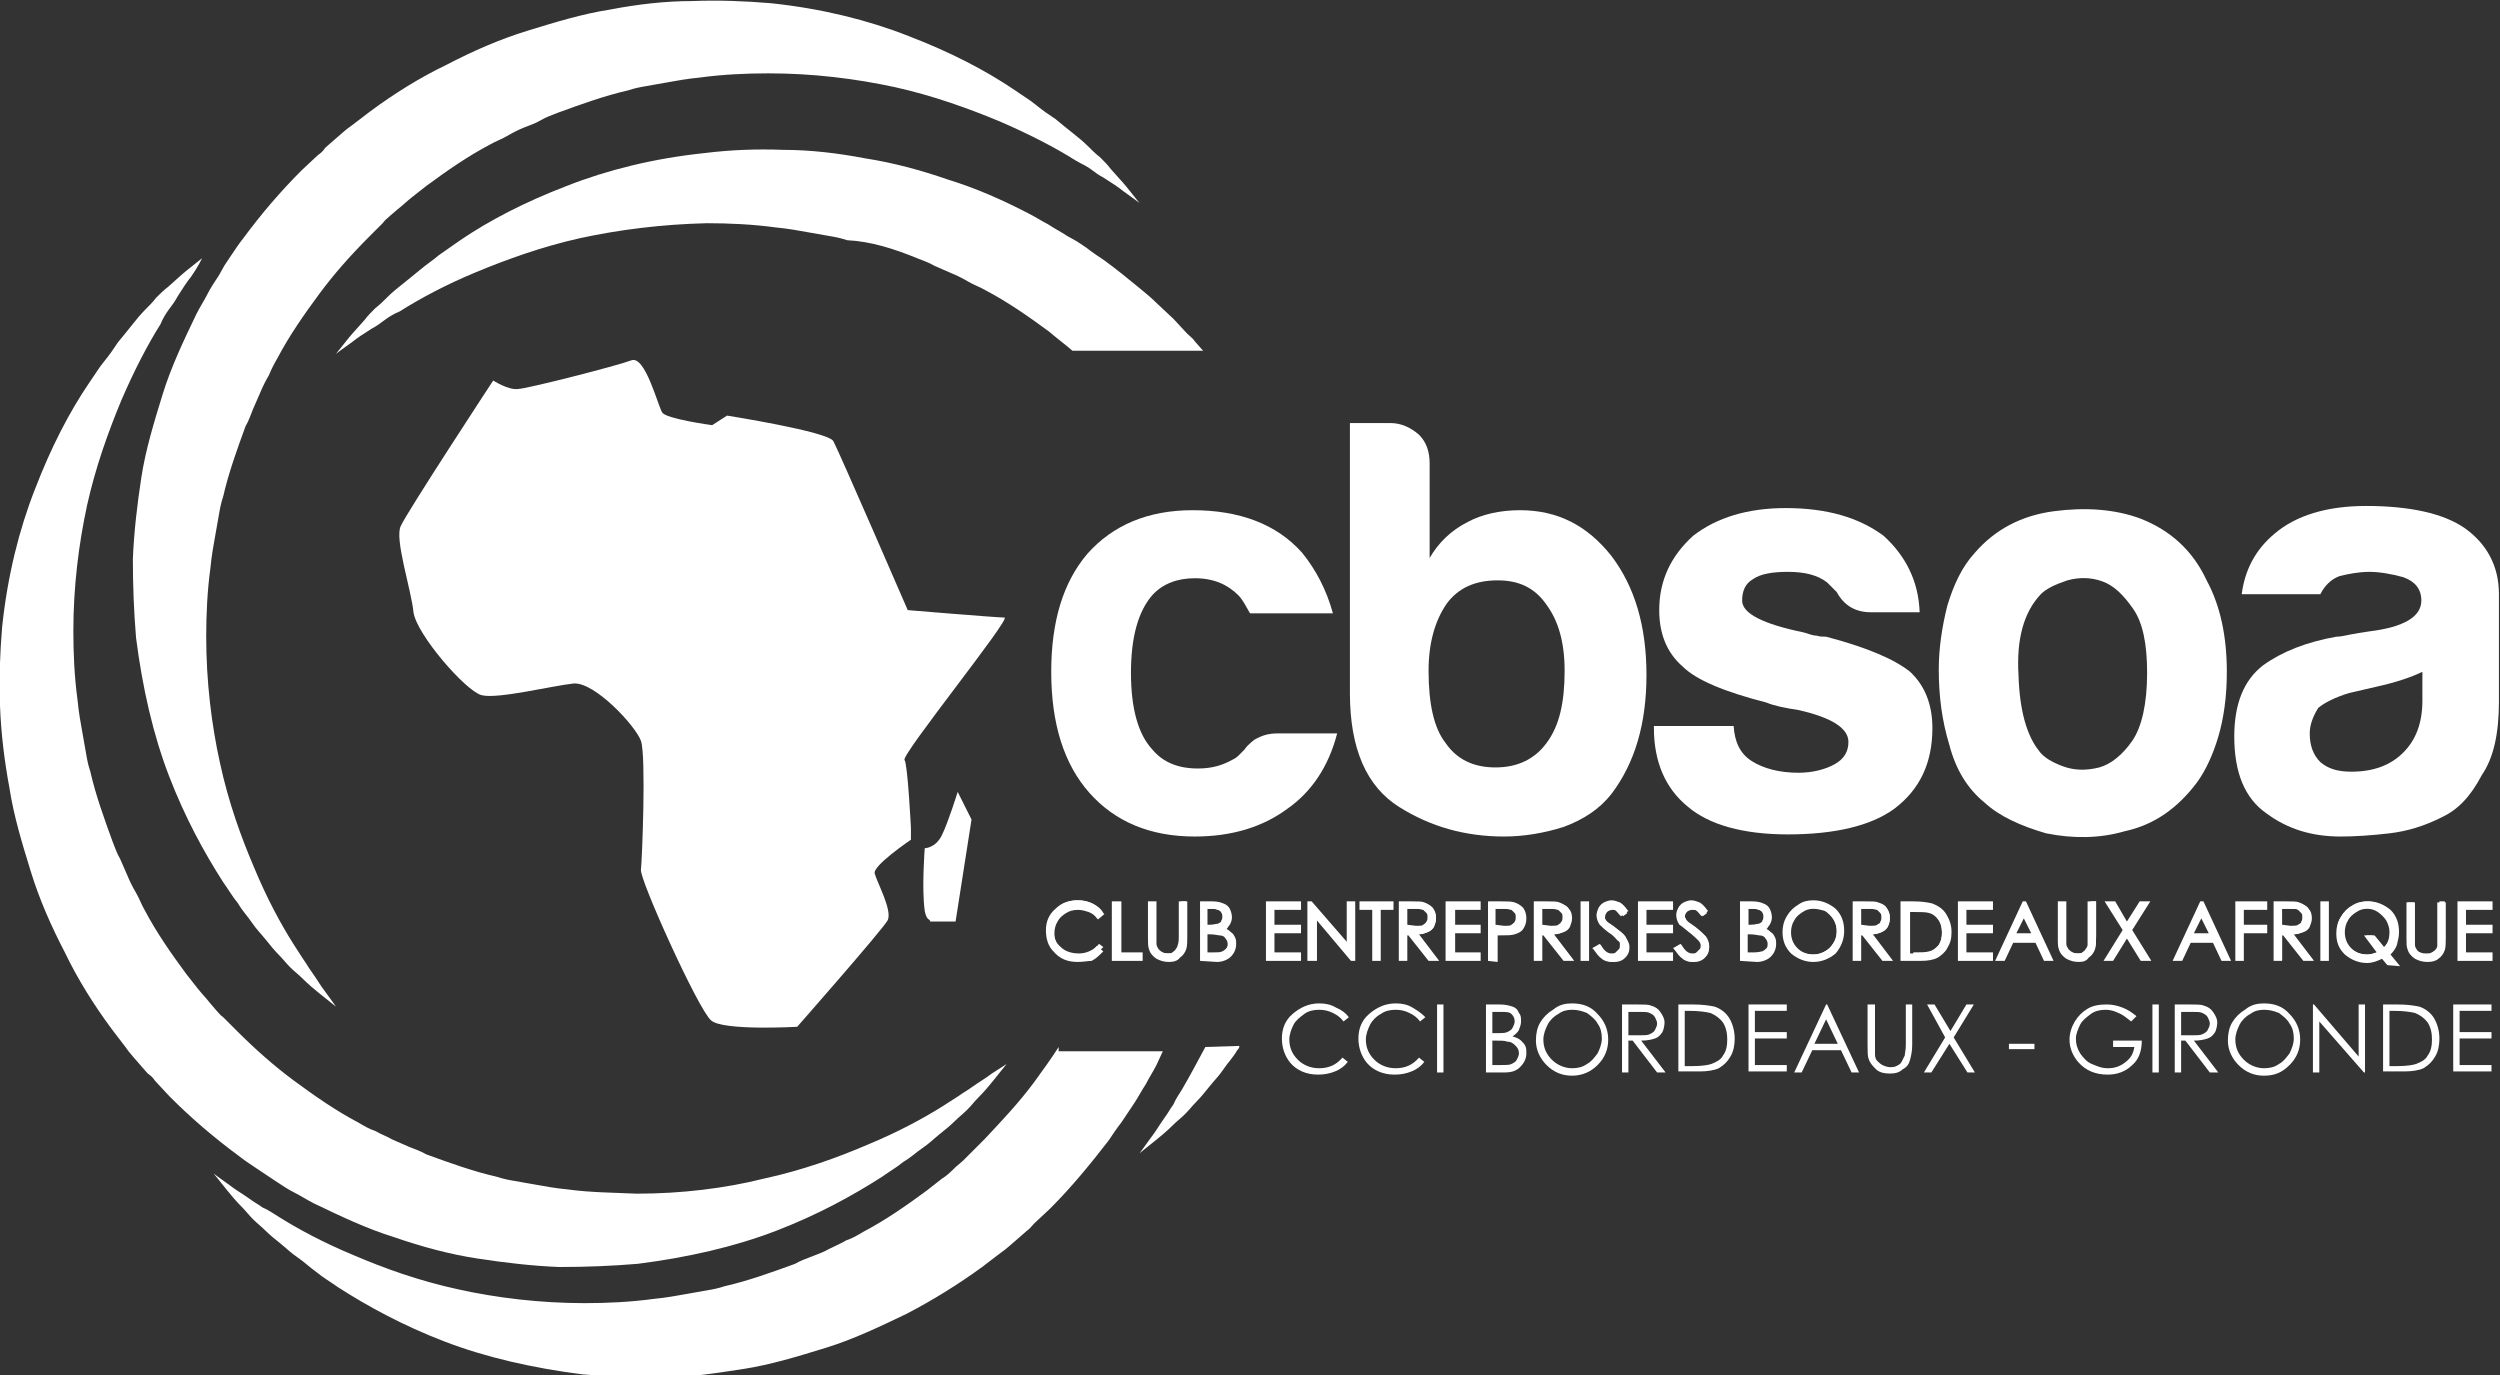 <?xml version="1.0" encoding="utf-8"?>
<!-- Generator: Adobe Illustrator 22.0.1, SVG Export Plug-In . SVG Version: 6.00 Build 0)  -->
<svg version="1.1" id="Calque_1" xmlns="http://www.w3.org/2000/svg" xmlns:xlink="http://www.w3.org/1999/xlink" x="0px" y="0px"
	 viewBox="0 0 235.2 129.4" style="enable-background:new 0 0 235.2 129.4;" xml:space="preserve">
<rect x="0" y="0" width="235.2" height="129.4" fill="#333333" stroke="none"/>
<style type="text/css">
	.st0{fill:#FFFFFF;}
</style>
<g>
	<g>
		<path class="st0" d="M101.4,90.5c-1,0-1.7-0.3-2.3-1c-0.5-0.5-0.7-1.2-0.7-2s0.3-1.5,0.9-2c0.6-0.6,1.3-0.8,2.1-0.8
			c0.5,0,1,0.1,1.4,0.3c0.4,0.2,0.8,0.5,1,0.9l0.1,0.1l-0.6,0.5l-0.1-0.1c-0.2-0.3-0.5-0.5-0.8-0.6s-0.6-0.2-1-0.2s-0.8,0.1-1.1,0.3
			c-0.3,0.2-0.6,0.4-0.8,0.8c-0.2,0.3-0.3,0.7-0.3,1.1c0,0.6,0.2,1.1,0.6,1.5s0.9,0.6,1.6,0.6s1.3-0.3,1.7-0.8l0.1-0.1l0.6,0.5
			l-0.1,0.1c-0.3,0.3-0.6,0.6-1,0.8C102.4,90.4,101.9,90.5,101.4,90.5z"/>
		<path class="st0" d="M103.7,85.9l-0.4,0.3c-0.2-0.3-0.5-0.5-0.8-0.7s-0.7-0.2-1.1-0.2s-0.8,0.1-1.2,0.3c-0.4,0.2-0.6,0.5-0.8,0.8
			c-0.2,0.3-0.3,0.7-0.3,1.1c0,0.6,0.2,1.2,0.7,1.6c0.4,0.4,1,0.6,1.7,0.6s1.4-0.3,1.9-0.9l0.4,0.3c-0.3,0.3-0.6,0.6-1,0.8
			c-0.4,0.2-0.8,0.3-1.3,0.3c-0.9,0-1.6-0.3-2.2-0.9c-0.5-0.5-0.7-1.1-0.7-1.9s0.3-1.4,0.8-1.9s1.2-0.8,2-0.8c0.5,0,0.9,0.1,1.3,0.3
			C103.2,85.3,103.5,85.6,103.7,85.9z"/>
		<polygon class="st0" points="104.6,90.4 104.6,84.8 105.5,84.8 105.5,89.6 107.5,89.6 107.5,90.4 		"/>
		<path class="st0" d="M104.8,84.9h0.5v4.8h2v0.5h-2.6L104.8,84.9L104.8,84.9z"/>
		<path class="st0" d="M110,90.5c-0.5,0-0.8-0.1-1.2-0.3c-0.3-0.2-0.6-0.5-0.7-0.9c-0.1-0.2-0.1-0.6-0.1-1.2v-3.3h0.8v3.3
			c0,0.4,0,0.6,0,0.7c0,0.2,0.1,0.3,0.2,0.5c0.1,0.1,0.2,0.2,0.4,0.3c0.2,0.1,0.4,0.1,0.5,0.1c0.2,0,0.3,0,0.4-0.1s0.3-0.2,0.3-0.3
			c0.1-0.1,0.2-0.3,0.2-0.4c0.1-0.2,0.1-0.6,0.1-0.8v-3.3h0.8v3.3c0,0.5,0,0.9-0.1,1.2c-0.1,0.3-0.3,0.6-0.6,0.8
			C110.8,90.4,110.4,90.5,110,90.5z"/>
		<path class="st0" d="M108.2,84.9h0.5v3.2c0,0.4,0,0.6,0,0.7c0,0.2,0.1,0.4,0.2,0.5s0.2,0.3,0.4,0.3c0.2,0.1,0.4,0.1,0.6,0.1
			s0.3,0,0.5-0.1s0.3-0.2,0.4-0.3c0.1-0.1,0.2-0.3,0.2-0.5c0-0.1,0.1-0.4,0.1-0.8v-3.2h0.5V88c0,0.5,0,0.8-0.1,1.1
			c-0.1,0.3-0.3,0.5-0.6,0.8c-0.3,0.2-0.6,0.3-1,0.3s-0.8-0.1-1.1-0.3c-0.3-0.2-0.5-0.5-0.6-0.8c-0.1-0.2-0.1-0.6-0.1-1.1
			L108.2,84.9L108.2,84.9z"/>
		<path class="st0" d="M112.9,90.4v-5.6h1.2c0.4,0,0.8,0.1,1,0.2c0.3,0.1,0.5,0.3,0.6,0.5s0.2,0.5,0.2,0.8s-0.1,0.5-0.2,0.7
			c-0.1,0.1-0.2,0.3-0.3,0.4c0.2,0.1,0.3,0.2,0.4,0.3c0.2,0.1,0.3,0.3,0.4,0.5s0.1,0.4,0.1,0.6c0,0.5-0.2,0.9-0.5,1.2
			c-0.3,0.3-0.8,0.5-1.3,0.5L112.9,90.4L112.9,90.4z M114.2,89.6c0.4,0,0.6,0,0.8-0.1c0.2-0.1,0.3-0.2,0.4-0.3
			c0.1-0.1,0.1-0.3,0.1-0.4c0-0.2-0.1-0.4-0.2-0.5c-0.1-0.2-0.3-0.3-0.6-0.3c-0.1,0-0.4-0.1-0.9-0.1h-0.2v1.7
			C113.6,89.6,114.2,89.6,114.2,89.6z M113.8,87c0.4,0,0.6-0.1,0.8-0.1c0.1-0.1,0.3-0.1,0.3-0.3c0.1-0.1,0.1-0.3,0.1-0.4
			c0-0.2-0.1-0.4-0.2-0.5s-0.4-0.2-0.7-0.2h-0.5V87H113.8z"/>
		<path class="st0" d="M113,84.9h1c0.4,0,0.7,0.1,1,0.2c0.2,0.1,0.4,0.3,0.5,0.5s0.2,0.4,0.2,0.7c0,0.2-0.1,0.4-0.2,0.6
			s-0.3,0.3-0.5,0.5c0.3,0.1,0.5,0.2,0.6,0.3c0.1,0.1,0.3,0.3,0.3,0.5c0.1,0.2,0.1,0.4,0.1,0.6c0,0.4-0.2,0.8-0.5,1.1
			c-0.3,0.3-0.7,0.4-1.2,0.4H113V84.9z M113.5,85.5v1.7h0.3c0.4,0,0.6,0,0.8-0.1c0.2-0.1,0.3-0.2,0.4-0.3c0.1-0.1,0.1-0.3,0.1-0.5
			s-0.1-0.4-0.3-0.6c-0.2-0.1-0.4-0.2-0.8-0.2H113.5z M113.5,87.7v2h0.7c0.4,0,0.7,0,0.8-0.1c0.2-0.1,0.3-0.2,0.4-0.4
			c0.1-0.2,0.2-0.3,0.2-0.5s-0.1-0.4-0.2-0.6c-0.2-0.2-0.4-0.3-0.6-0.4c-0.2,0-0.5-0.1-0.9-0.1L113.5,87.7L113.5,87.7z"/>
		<polygon class="st0" points="119.1,90.4 119.1,84.8 122.4,84.8 122.4,85.6 119.9,85.6 119.9,87 122.4,87 122.4,87.8 119.9,87.8 
			119.9,89.6 122.4,89.6 122.4,90.4 		"/>
		<path class="st0" d="M119.2,84.9h3v0.5h-2.5v1.7h2.5v0.5h-2.5v2.1h2.5v0.5h-3V84.9z"/>
		<polygon class="st0" points="127.1,90.4 123.9,86.6 123.9,90.4 123,90.4 123,84.8 123.4,84.8 126.7,88.6 126.7,84.8 127.5,84.8 
			127.5,90.4 		"/>
		<path class="st0" d="M123.2,90.2v-5.3h0.1l3.5,4v-4h0.5v5.3h-0.1l-3.5-4v4H123.2z"/>
		<polygon class="st0" points="129.1,90.4 129.1,85.6 127.9,85.6 127.9,84.8 131.1,84.8 131.1,85.6 129.9,85.6 129.9,90.4 		"/>
		<path class="st0" d="M128.1,85.5V85h2.9v0.5h-1.2v4.8h-0.5v-4.8H128.1z"/>
		<path class="st0" d="M134.4,90.4l-1.9-2.4h-0.1v2.4h-0.8v-5.6h1.2c0.6,0,1,0,1.2,0.1c0.3,0.1,0.6,0.3,0.8,0.5
			c0.2,0.3,0.3,0.6,0.3,1c0,0.3-0.1,0.6-0.2,0.8c-0.1,0.2-0.4,0.4-0.6,0.5c-0.2,0.1-0.5,0.2-0.8,0.2l1.9,2.5H134.4z M133.2,87.1
			c0.4,0,0.6,0,0.7-0.1c0.1-0.1,0.2-0.1,0.3-0.3c0.1-0.1,0.1-0.3,0.1-0.4c0-0.2,0-0.3-0.1-0.4s-0.2-0.2-0.3-0.3
			c-0.1,0-0.3-0.1-0.7-0.1h-0.8V87L133.2,87.1z"/>
		<path class="st0" d="M131.8,84.9h1c0.6,0,1,0,1.2,0.1c0.3,0.1,0.6,0.2,0.8,0.5c0.2,0.2,0.3,0.5,0.3,0.9c0,0.3-0.1,0.5-0.2,0.8
			c-0.1,0.2-0.3,0.4-0.6,0.5s-0.6,0.2-1,0.2l1.9,2.4h-0.7l-1.9-2.4h-0.3v2.4h-0.5V84.9z M132.3,85.5v1.8h0.9c0.3,0,0.6,0,0.8-0.1
			s0.3-0.2,0.4-0.3c0.1-0.1,0.1-0.3,0.1-0.5s0-0.3-0.1-0.5c-0.1-0.1-0.2-0.3-0.4-0.3c-0.1-0.1-0.4-0.1-0.8-0.1H132.3z"/>
		<polygon class="st0" points="136,90.4 136,84.8 139.3,84.8 139.3,85.6 136.9,85.6 136.9,87 139.3,87 139.3,87.8 136.9,87.8 
			136.9,89.6 139.3,89.6 139.3,90.4 		"/>
		<path class="st0" d="M136.2,84.9h3v0.5h-2.5v1.7h2.5v0.5h-2.5v2.1h2.5v0.5h-3V84.9z"/>
		<path class="st0" d="M140,90.4v-5.6h1.2c0.6,0,1,0,1.3,0.1s0.6,0.3,0.8,0.5c0.2,0.3,0.3,0.6,0.3,1s-0.1,0.7-0.3,1
			s-0.5,0.4-0.8,0.5s-0.7,0.1-1.4,0.1h-0.2v2.5L140,90.4L140,90.4z M141.5,87.1c0.4,0,0.6,0,0.7-0.1c0.1-0.1,0.3-0.2,0.3-0.3
			c0.1-0.1,0.1-0.3,0.1-0.4c0-0.2,0-0.3-0.1-0.4s-0.2-0.2-0.3-0.3c-0.1,0-0.3-0.1-0.7-0.1h-0.8V87L141.5,87.1z"/>
		<path class="st0" d="M140.1,84.9h1c0.6,0,1,0,1.2,0.1c0.3,0.1,0.5,0.2,0.7,0.5c0.2,0.2,0.3,0.5,0.3,0.9s-0.1,0.6-0.3,0.9
			c-0.2,0.2-0.4,0.4-0.8,0.5c-0.2,0.1-0.7,0.1-1.3,0.1h-0.4v2.5H140v-5.5H140.1z M140.6,85.5v1.8h0.9c0.4,0,0.6,0,0.8-0.1
			s0.3-0.2,0.4-0.3c0.1-0.1,0.1-0.3,0.1-0.5s0-0.3-0.1-0.5c-0.1-0.1-0.2-0.3-0.4-0.3c-0.2-0.1-0.4-0.1-0.8-0.1H140.6z"/>
		<path class="st0" d="M147.1,90.4l-1.9-2.4h-0.1v2.4h-0.8v-5.6h1.2c0.6,0,1,0,1.2,0.1c0.3,0.1,0.6,0.3,0.8,0.5
			c0.2,0.3,0.3,0.6,0.3,1c0,0.3-0.1,0.6-0.2,0.8c-0.1,0.2-0.4,0.4-0.6,0.5c-0.2,0.1-0.5,0.2-0.8,0.2l1.9,2.5H147.1z M145.9,87.1
			c0.3,0,0.6,0,0.7-0.1c0.1-0.1,0.2-0.1,0.3-0.3c0.1-0.1,0.1-0.3,0.1-0.4c0-0.2,0-0.3-0.1-0.4s-0.2-0.2-0.3-0.3
			c-0.1,0-0.3-0.1-0.7-0.1h-0.8V87L145.9,87.1z"/>
		<path class="st0" d="M144.5,84.9h1.1c0.6,0,1,0,1.2,0.1c0.3,0.1,0.6,0.2,0.8,0.5c0.2,0.2,0.3,0.5,0.3,0.9c0,0.3-0.1,0.5-0.2,0.8
			c-0.1,0.2-0.3,0.4-0.6,0.5s-0.6,0.2-1,0.2l1.9,2.4h-0.7l-1.9-2.4H145v2.4h-0.5V84.9z M145,85.5v1.8h0.9c0.4,0,0.6,0,0.8-0.1
			s0.3-0.2,0.4-0.3c0.1-0.1,0.1-0.3,0.1-0.5s0-0.3-0.1-0.5c-0.1-0.1-0.2-0.3-0.4-0.3c-0.2-0.1-0.4-0.1-0.8-0.1H145z"/>
		<rect x="148.7" y="84.8" class="st0" width="0.8" height="5.6"/>
		<path class="st0" d="M148.8,84.9h0.5v5.3h-0.5V84.9z"/>
		<path class="st0" d="M151.6,90.5c-0.3,0-0.7-0.1-0.9-0.3c-0.3-0.2-0.5-0.5-0.8-0.9l-0.1-0.1l0.7-0.4l0.1,0.1
			c0.3,0.5,0.6,0.8,1,0.8c0.2,0,0.3,0,0.4-0.1c0.1-0.1,0.2-0.2,0.3-0.3c0.1-0.1,0.1-0.2,0.1-0.4c0-0.2,0-0.3-0.2-0.4
			c-0.2-0.2-0.4-0.5-0.9-0.8c-0.4-0.3-0.7-0.6-0.8-0.7c-0.2-0.3-0.3-0.6-0.3-0.9c0-0.2,0.1-0.5,0.2-0.7c0.1-0.2,0.3-0.4,0.5-0.5
			s0.5-0.2,0.7-0.2c0.3,0,0.5,0.1,0.8,0.2c0.2,0.1,0.5,0.4,0.7,0.7l0.1,0.1l-0.7,0.5l-0.1-0.1c-0.2-0.2-0.3-0.4-0.5-0.5
			c-0.1-0.1-0.2-0.1-0.4-0.1s-0.3,0-0.4,0.2c-0.1,0.1-0.2,0.2-0.2,0.4c0,0.1,0,0.2,0.1,0.3c0,0.1,0.1,0.2,0.2,0.3
			c0.1,0.1,0.3,0.2,0.7,0.5c0.5,0.4,0.8,0.7,1,0.9c0.2,0.3,0.3,0.6,0.3,0.9c0,0.4-0.2,0.8-0.5,1.1C152.5,90.3,152.1,90.5,151.6,90.5
			z"/>
		<path class="st0" d="M150,89.2l0.5-0.3c0.3,0.6,0.7,0.9,1.1,0.9c0.2,0,0.3,0,0.5-0.1s0.3-0.2,0.4-0.3c0.1-0.1,0.1-0.3,0.1-0.4
			c0-0.2-0.1-0.3-0.2-0.5c-0.2-0.2-0.5-0.5-0.9-0.8s-0.7-0.6-0.8-0.7c-0.2-0.2-0.3-0.5-0.3-0.8c0-0.2,0.1-0.4,0.2-0.6
			c0.1-0.2,0.3-0.3,0.5-0.4s0.4-0.2,0.6-0.2c0.3,0,0.5,0.1,0.7,0.2s0.4,0.3,0.7,0.7l-0.4,0.3c-0.2-0.3-0.4-0.4-0.5-0.5
			s-0.3-0.1-0.5-0.1s-0.4,0.1-0.5,0.2s-0.2,0.3-0.2,0.5c0,0.1,0,0.2,0.1,0.3c0,0.1,0.1,0.2,0.3,0.3c0.1,0.1,0.3,0.2,0.7,0.5
			c0.5,0.3,0.8,0.6,0.9,0.9c0.2,0.3,0.3,0.5,0.3,0.8c0,0.4-0.1,0.7-0.4,1c-0.3,0.3-0.6,0.4-1.1,0.4c-0.3,0-0.6-0.1-0.9-0.3
			C150.5,89.9,150.2,89.6,150,89.2z"/>
		<polygon class="st0" points="154.1,90.4 154.1,84.8 157.4,84.8 157.4,85.6 154.9,85.6 154.9,87 157.4,87 157.4,87.8 154.9,87.8 
			154.9,89.6 157.4,89.6 157.4,90.4 		"/>
		<path class="st0" d="M154.2,84.9h3v0.5h-2.5v1.7h2.5v0.5h-2.5v2.1h2.5v0.5h-3V84.9z"/>
		<path class="st0" d="M159.2,90.5c-0.3,0-0.7-0.1-0.9-0.3c-0.3-0.2-0.5-0.5-0.8-0.9l-0.1-0.1l0.7-0.4l0.1,0.1
			c0.3,0.5,0.6,0.8,1,0.8c0.2,0,0.3,0,0.4-0.1c0.1-0.1,0.2-0.2,0.3-0.3c0.1-0.1,0.1-0.2,0.1-0.4c0-0.1-0.1-0.3-0.2-0.4
			c-0.2-0.2-0.5-0.5-0.9-0.8s-0.7-0.6-0.9-0.7c-0.2-0.3-0.3-0.6-0.3-0.9s0.1-0.5,0.2-0.7c0.1-0.2,0.3-0.4,0.5-0.5s0.5-0.2,0.7-0.2
			c0.3,0,0.5,0.1,0.8,0.2c0.2,0.1,0.5,0.4,0.7,0.7l0.1,0.1l-0.6,0.5l-0.1-0.1c-0.2-0.2-0.3-0.4-0.5-0.5c-0.1-0.1-0.2-0.1-0.4-0.1
			s-0.3,0-0.4,0.2c-0.1,0.1-0.2,0.2-0.2,0.4c0,0.1,0,0.2,0.1,0.3c0,0.1,0.1,0.2,0.2,0.3c0.1,0.1,0.3,0.2,0.7,0.5
			c0.5,0.4,0.8,0.7,1,0.9c0.2,0.3,0.3,0.6,0.3,0.9c0,0.4-0.2,0.8-0.5,1.1C160.1,90.3,159.7,90.5,159.2,90.5z"/>
		<path class="st0" d="M157.6,89.2l0.4-0.3c0.3,0.6,0.7,0.9,1.1,0.9c0.2,0,0.3,0,0.5-0.1s0.3-0.2,0.4-0.3c0.1-0.1,0.1-0.3,0.1-0.4
			c0-0.2-0.1-0.3-0.2-0.5c-0.2-0.2-0.5-0.5-0.9-0.8s-0.7-0.6-0.8-0.7c-0.2-0.2-0.3-0.5-0.3-0.8c0-0.2,0.1-0.4,0.2-0.6
			c0.1-0.2,0.3-0.3,0.5-0.4s0.4-0.2,0.6-0.2c0.2,0,0.5,0.1,0.7,0.2s0.4,0.3,0.7,0.7l-0.4,0.3c-0.2-0.3-0.4-0.4-0.5-0.5
			s-0.3-0.1-0.5-0.1s-0.4,0.1-0.5,0.2s-0.2,0.3-0.2,0.5c0,0.1,0,0.2,0.1,0.3c0,0.1,0.1,0.2,0.3,0.3c0.1,0.1,0.3,0.2,0.7,0.5
			c0.5,0.3,0.8,0.6,0.9,0.9c0.2,0.3,0.3,0.5,0.3,0.8c0,0.4-0.1,0.7-0.4,1c-0.3,0.3-0.6,0.4-1.1,0.4c-0.3,0-0.6-0.1-0.9-0.3
			C158.1,89.9,157.8,89.6,157.6,89.2z"/>
		<path class="st0" d="M163.7,90.4v-5.6h1.2c0.4,0,0.8,0.1,1,0.2c0.3,0.1,0.5,0.3,0.6,0.5s0.2,0.5,0.2,0.8s-0.1,0.5-0.2,0.7
			c-0.1,0.1-0.2,0.3-0.3,0.4c0.2,0.1,0.3,0.2,0.4,0.3c0.2,0.1,0.3,0.3,0.4,0.5c0.1,0.2,0.1,0.4,0.1,0.6c0,0.5-0.2,0.9-0.5,1.2
			c-0.3,0.3-0.8,0.5-1.3,0.5L163.7,90.4L163.7,90.4z M165,89.6c0.5,0,0.7-0.1,0.8-0.1c0.2-0.1,0.3-0.2,0.4-0.3
			c0.1-0.1,0.1-0.3,0.1-0.4c0-0.2-0.1-0.4-0.2-0.5c-0.1-0.2-0.3-0.3-0.6-0.3c-0.1,0-0.4-0.1-0.9-0.1h-0.2v1.7
			C164.4,89.6,165,89.6,165,89.6z M164.7,87c0.4,0,0.6-0.1,0.8-0.1c0.1-0.1,0.3-0.1,0.3-0.3c0.1-0.1,0.1-0.3,0.1-0.4
			c0-0.2-0.1-0.4-0.2-0.5c-0.1-0.1-0.4-0.2-0.7-0.2h-0.5V87H164.7z"/>
		<path class="st0" d="M163.9,84.9h1c0.4,0,0.7,0.1,1,0.2c0.2,0.1,0.4,0.3,0.5,0.5s0.2,0.4,0.2,0.7c0,0.2-0.1,0.4-0.2,0.6
			c-0.1,0.2-0.3,0.3-0.5,0.5c0.3,0.1,0.5,0.2,0.6,0.3c0.1,0.1,0.3,0.3,0.3,0.5c0.1,0.2,0.1,0.4,0.1,0.6c0,0.4-0.2,0.8-0.5,1.1
			c-0.3,0.3-0.7,0.4-1.2,0.4h-1.4L163.9,84.9L163.9,84.9z M164.4,85.5v1.7h0.3c0.4,0,0.6,0,0.8-0.1s0.3-0.2,0.4-0.3
			c0.1-0.1,0.1-0.3,0.1-0.5s-0.1-0.4-0.3-0.6c-0.2-0.1-0.4-0.2-0.8-0.2H164.4z M164.4,87.7v2h0.7c0.4,0,0.7,0,0.8-0.1
			c0.2-0.1,0.3-0.2,0.4-0.4c0.1-0.2,0.2-0.3,0.2-0.5s-0.1-0.4-0.2-0.6c-0.2-0.2-0.4-0.3-0.6-0.4c-0.2,0-0.5-0.1-0.9-0.1L164.4,87.7
			L164.4,87.7z"/>
		<path class="st0" d="M170.6,90.5c-0.8,0-1.5-0.3-2.1-0.8c-0.6-0.6-0.8-1.3-0.8-2c0-0.5,0.1-1,0.4-1.5c0.3-0.5,0.6-0.8,1.1-1.1
			c0.4-0.3,0.9-0.4,1.4-0.4c0.8,0,1.5,0.3,2.1,0.8c0.6,0.6,0.8,1.3,0.8,2.1c0,0.8-0.3,1.5-0.8,2.1C172.1,90.2,171.4,90.5,170.6,90.5
			z M170.6,85.5c-0.4,0-0.7,0.1-1,0.3c-0.3,0.2-0.6,0.4-0.8,0.8c-0.2,0.3-0.3,0.7-0.3,1.1c0,0.6,0.2,1.1,0.6,1.5
			c0.4,0.4,0.9,0.6,1.5,0.6c0.4,0,0.7-0.1,1.1-0.3c0.3-0.2,0.6-0.4,0.8-0.8c0.2-0.3,0.3-0.7,0.3-1.1s-0.1-0.7-0.3-1.1
			c-0.2-0.3-0.4-0.6-0.8-0.8C171.3,85.6,171,85.5,170.6,85.5z"/>
		<path class="st0" d="M170.6,84.8c0.8,0,1.5,0.3,2,0.8s0.8,1.2,0.8,2s-0.3,1.4-0.8,2c-0.5,0.5-1.2,0.8-2,0.8s-1.4-0.3-2-0.8
			c-0.5-0.5-0.8-1.2-0.8-1.9c0-0.5,0.1-1,0.4-1.4c0.2-0.4,0.6-0.8,1-1C169.6,84.9,170.1,84.8,170.6,84.8z M170.6,85.3
			c-0.4,0-0.8,0.1-1.1,0.3c-0.3,0.2-0.6,0.5-0.8,0.8s-0.3,0.7-0.3,1.2c0,0.6,0.2,1.2,0.6,1.6c0.4,0.4,1,0.6,1.6,0.6
			c0.4,0,0.8-0.1,1.1-0.3c0.4-0.2,0.6-0.5,0.8-0.8s0.3-0.7,0.3-1.1s-0.1-0.8-0.3-1.1c-0.2-0.3-0.5-0.6-0.8-0.8
			C171.4,85.4,171,85.3,170.6,85.3z"/>
		<path class="st0" d="M177.1,90.4l-1.9-2.4h-0.1v2.4h-0.8v-5.6h1.2c0.6,0,1,0,1.2,0.1c0.3,0.1,0.6,0.2,0.8,0.5s0.3,0.6,0.3,1
			c0,0.3-0.1,0.6-0.2,0.8c-0.2,0.2-0.4,0.4-0.6,0.5c-0.2,0.1-0.5,0.2-0.8,0.2l1.9,2.5H177.1z M175.9,87.1c0.3,0,0.6,0,0.7-0.1
			c0.1-0.1,0.3-0.1,0.3-0.3c0.1-0.1,0.1-0.3,0.1-0.4s0-0.3-0.1-0.4s-0.2-0.2-0.3-0.3c-0.1,0-0.3-0.1-0.7-0.1h-0.8V87L175.9,87.1z"/>
		<path class="st0" d="M174.5,84.9h1c0.6,0,1,0,1.2,0.1c0.3,0.1,0.6,0.2,0.8,0.5c0.2,0.2,0.3,0.5,0.3,0.9c0,0.3-0.1,0.5-0.2,0.8
			c-0.1,0.2-0.3,0.4-0.6,0.5s-0.6,0.2-1,0.2l1.9,2.4h-0.7l-1.9-2.4H175v2.4h-0.5V84.9z M175,85.5v1.8h0.9c0.4,0,0.6,0,0.8-0.1
			s0.3-0.2,0.4-0.3c0.1-0.1,0.1-0.3,0.1-0.5s0-0.3-0.1-0.5c-0.1-0.1-0.2-0.3-0.4-0.3c-0.2-0.1-0.4-0.1-0.8-0.1H175z"/>
		<path class="st0" d="M178.8,90.4v-5.6h1.2c0.8,0,1.4,0.1,1.8,0.2c0.5,0.2,1,0.5,1.3,1s0.5,1,0.5,1.7c0,0.6-0.1,1-0.4,1.5
			c-0.2,0.4-0.6,0.7-0.9,0.9c-0.4,0.2-0.9,0.3-1.6,0.3H178.8z M180,89.6c0.7,0,1.2,0,1.5-0.1c0.4-0.1,0.6-0.3,0.9-0.6
			c0.2-0.3,0.3-0.7,0.3-1.1c0-0.5-0.1-0.9-0.3-1.2c-0.2-0.3-0.5-0.6-0.9-0.7c-0.3-0.1-0.8-0.1-1.6-0.1h-0.2v4h0.3V89.6z"/>
		<path class="st0" d="M178.9,90.2v-5.3h1.1c0.8,0,1.4,0.1,1.7,0.2c0.5,0.2,0.9,0.5,1.2,0.9s0.4,1,0.4,1.6c0,0.5-0.1,1-0.3,1.4
			s-0.5,0.7-0.9,0.9c-0.4,0.2-0.9,0.3-1.5,0.3H178.9z M179.4,89.7h0.6c0.7,0,1.2,0,1.5-0.1c0.4-0.1,0.7-0.4,0.9-0.7
			c0.2-0.3,0.3-0.7,0.3-1.2s-0.1-0.9-0.4-1.3c-0.2-0.4-0.6-0.6-1-0.7c-0.3-0.1-0.9-0.2-1.6-0.2h-0.4L179.4,89.7L179.4,89.7z"/>
		<polygon class="st0" points="184.2,90.4 184.2,84.8 187.5,84.8 187.5,85.6 185,85.6 185,87 187.5,87 187.5,87.8 185,87.8 
			185,89.6 187.5,89.6 187.5,90.4 		"/>
		<path class="st0" d="M184.4,84.9h3v0.5h-2.5v1.7h2.5v0.5h-2.5v2.1h2.5v0.5h-3V84.9z"/>
		<path class="st0" d="M192.3,90.4l-0.8-1.7h-2.1l-0.8,1.7h-0.9l2.6-5.6h0.3l2.6,5.6H192.3z M191.1,87.8l-0.7-1.4l-0.7,1.4H191.1z"
			/>
		<path class="st0" d="M190.5,84.9l2.5,5.3h-0.6l-0.8-1.7h-2.3l-0.8,1.7h-0.6l2.5-5.3H190.5z M190.4,86.1l-0.9,1.9h1.8L190.4,86.1z"
			/>
		<path class="st0" d="M195.6,90.5c-0.5,0-0.8-0.1-1.2-0.3c-0.3-0.2-0.6-0.5-0.7-0.9c-0.1-0.2-0.1-0.5-0.1-1.2v-3.3h0.8v3.3
			c0,0.4,0,0.6,0,0.7c0,0.2,0.1,0.3,0.2,0.5c0.1,0.1,0.2,0.2,0.4,0.3c0.2,0.1,0.4,0.1,0.5,0.1c0.2,0,0.3,0,0.4-0.1
			c0.1-0.1,0.3-0.2,0.3-0.3c0.1-0.1,0.2-0.3,0.2-0.4s0-0.3,0-0.8v-3.3h0.8v3.3c0,0.5,0,0.9-0.1,1.2c-0.1,0.3-0.3,0.6-0.6,0.8
			C196.3,90.4,196,90.5,195.6,90.5z"/>
		<path class="st0" d="M193.8,84.9h0.5v3.2c0,0.4,0,0.6,0,0.7c0,0.2,0.1,0.4,0.2,0.5c0.1,0.1,0.2,0.3,0.4,0.3
			c0.2,0.1,0.4,0.1,0.6,0.1c0.2,0,0.3,0,0.5-0.1s0.3-0.2,0.4-0.3c0.1-0.1,0.2-0.3,0.2-0.5c0-0.1,0.1-0.4,0.1-0.8v-3.2h0.5V88
			c0,0.5,0,0.8-0.1,1.1c-0.1,0.3-0.3,0.5-0.6,0.8c-0.3,0.2-0.6,0.3-1,0.3s-0.8-0.1-1.1-0.3c-0.3-0.2-0.5-0.5-0.6-0.8
			c-0.1-0.2-0.1-0.6-0.1-1.1v-3.1H193.8z"/>
		<polygon class="st0" points="201.4,90.4 200.1,88.3 198.8,90.4 197.9,90.4 199.7,87.5 198,84.8 199,84.8 200.1,86.7 201.3,84.8 
			202.3,84.8 200.6,87.5 202.4,90.4 		"/>
		<path class="st0" d="M198.3,84.9h0.6l1.3,2.1l1.3-2.1h0.6l-1.6,2.6l1.7,2.7h-0.6l-1.4-2.2l-1.4,2.2h-0.6l1.7-2.7L198.3,84.9z"/>
		<path class="st0" d="M209,90.4l-0.8-1.7h-2.1l-0.8,1.7h-0.9l2.6-5.6h0.3l2.6,5.6H209z M207.8,87.8l-0.7-1.4l-0.7,1.4H207.8z"/>
		<path class="st0" d="M207.2,84.9l2.5,5.3h-0.6l-0.8-1.7H206l-0.8,1.7h-0.6l2.5-5.3H207.2z M207.1,86.1l-0.9,1.9h1.8L207.1,86.1z"
			/>
		<polygon class="st0" points="210.3,90.4 210.3,84.8 213.3,84.8 213.3,85.6 211.1,85.6 211.1,87 213.3,87 213.3,87.8 211.1,87.8 
			211.1,90.4 		"/>
		<path class="st0" d="M210.5,84.9h2.6v0.5H211v1.7h2.1v0.5H211v2.6h-0.5V84.9z"/>
		<path class="st0" d="M216.7,90.4l-1.9-2.4h-0.1v2.4h-0.8v-5.6h1.2c0.6,0,1,0,1.2,0.1c0.3,0.1,0.6,0.3,0.8,0.5
			c0.2,0.3,0.3,0.6,0.3,1c0,0.3-0.1,0.6-0.2,0.8c-0.1,0.2-0.4,0.4-0.6,0.5c-0.2,0.1-0.5,0.2-0.8,0.2l1.9,2.5H216.7z M215.5,87.1
			c0.3,0,0.6,0,0.7-0.1c0.1-0.1,0.3-0.1,0.3-0.3c0.1-0.1,0.1-0.3,0.1-0.4c0-0.2,0-0.3-0.1-0.4s-0.2-0.2-0.3-0.3
			c-0.1-0.1-0.4-0.1-0.7-0.1h-0.8V87L215.5,87.1z"/>
		<path class="st0" d="M214.1,84.9h1.1c0.6,0,1,0,1.2,0.1c0.3,0.1,0.6,0.2,0.8,0.5c0.2,0.2,0.3,0.5,0.3,0.9c0,0.3-0.1,0.5-0.2,0.8
			c-0.1,0.2-0.3,0.4-0.6,0.5s-0.6,0.2-1,0.2l1.9,2.4h-0.7l-1.9-2.4h-0.3v2.4h-0.5v-5.4H214.1z M214.6,85.5v1.8h0.9
			c0.3,0,0.6,0,0.8-0.1s0.3-0.2,0.4-0.3c0.1-0.1,0.1-0.3,0.1-0.5s0-0.3-0.1-0.5c-0.1-0.1-0.2-0.3-0.4-0.3c-0.2-0.1-0.4-0.1-0.8-0.1
			H214.6z"/>
		<rect x="218.3" y="84.8" class="st0" width="0.8" height="5.6"/>
		<path class="st0" d="M218.4,84.9h0.5v5.3h-0.5V84.9z"/>
		<path class="st0" d="M224.6,90.8l-0.5-0.6c-0.4,0.2-0.9,0.4-1.4,0.4c-0.8,0-1.5-0.3-2.1-0.8c-0.6-0.6-0.8-1.2-0.8-2
			c0-0.5,0.1-1,0.4-1.5c0.3-0.5,0.6-0.8,1.1-1.1c0.4-0.3,0.9-0.4,1.5-0.4c0.8,0,1.5,0.3,2.1,0.8c0.6,0.6,0.8,1.3,0.8,2.1
			c0,0.4-0.1,0.8-0.2,1.2c-0.1,0.3-0.3,0.6-0.6,0.9l0.9,1.1L224.6,90.8L224.6,90.8z M222.7,85.5c-0.4,0-0.7,0.1-1,0.3
			c-0.3,0.2-0.6,0.4-0.8,0.8c-0.2,0.3-0.3,0.7-0.3,1.1c0,0.6,0.2,1.1,0.6,1.5c0.4,0.4,0.9,0.6,1.5,0.6c0.3,0,0.6-0.1,0.9-0.2
			l-1.2-1.6h1l0.9,1.1c0.4-0.4,0.5-0.9,0.5-1.4c0-0.4-0.1-0.7-0.3-1.1c-0.2-0.3-0.5-0.6-0.8-0.8C223.4,85.6,223.1,85.5,222.7,85.5z"
			/>
		<path class="st0" d="M224.6,89.6l0.8,1h-0.7l-0.5-0.7c-0.4,0.3-0.9,0.4-1.5,0.4c-0.8,0-1.4-0.3-2-0.8c-0.5-0.5-0.8-1.2-0.8-1.9
			c0-0.5,0.1-1,0.4-1.4c0.2-0.4,0.6-0.8,1-1s0.9-0.4,1.4-0.4c0.8,0,1.4,0.3,2,0.8c0.5,0.5,0.8,1.2,0.8,2c0,0.4-0.1,0.8-0.2,1.1
			C225.1,89,224.9,89.3,224.6,89.6z M224.2,89.2c0.5-0.4,0.7-1,0.7-1.7c0-0.4-0.1-0.8-0.3-1.1c-0.2-0.3-0.5-0.6-0.8-0.8
			c-0.4-0.2-0.7-0.3-1.1-0.3c-0.4,0-0.8,0.1-1.1,0.3c-0.4,0.2-0.6,0.5-0.8,0.8s-0.3,0.7-0.3,1.2c0,0.6,0.2,1.2,0.6,1.6
			c0.4,0.4,1,0.6,1.6,0.6c0.4,0,0.8-0.1,1.1-0.3l-1.2-1.5h0.6L224.2,89.2z"/>
		<path class="st0" d="M228.4,90.5c-0.5,0-0.8-0.1-1.2-0.3c-0.3-0.2-0.6-0.5-0.7-0.9c-0.1-0.2-0.1-0.6-0.1-1.1v-3.3h0.8v3.3
			c0,0.4,0,0.6,0,0.7c0,0.2,0.1,0.3,0.2,0.5c0.1,0.1,0.2,0.2,0.4,0.3c0.2,0.1,0.4,0.1,0.5,0.1c0.2,0,0.3,0,0.4-0.1
			c0.1-0.1,0.3-0.2,0.4-0.3c0.1-0.1,0.2-0.3,0.2-0.4s0-0.5,0-0.8v-3.3h0.8v3.3c0,0.5,0,0.9-0.1,1.2c-0.1,0.3-0.3,0.6-0.6,0.8
			C229.2,90.4,228.8,90.5,228.4,90.5z"/>
		<path class="st0" d="M226.6,84.9h0.5v3.2c0,0.4,0,0.6,0,0.7c0,0.2,0.1,0.4,0.2,0.5c0.1,0.1,0.2,0.3,0.4,0.3
			c0.2,0.1,0.4,0.1,0.6,0.1c0.2,0,0.3,0,0.5-0.1s0.3-0.2,0.4-0.3c0.1-0.1,0.2-0.3,0.2-0.5c0-0.1,0.1-0.4,0.1-0.8v-3.2h0.5V88
			c0,0.5,0,0.8-0.1,1.1c-0.1,0.3-0.3,0.5-0.6,0.8c-0.3,0.2-0.6,0.3-1,0.3s-0.8-0.1-1.1-0.3c-0.3-0.2-0.5-0.5-0.6-0.8
			c-0.1-0.2-0.1-0.6-0.1-1.1v-3.1H226.6z"/>
		<polygon class="st0" points="231.2,90.4 231.2,84.8 234.5,84.8 234.5,85.6 232,85.6 232,87 234.5,87 234.5,87.8 232,87.8 
			232,89.6 234.5,89.6 234.5,90.4 		"/>
		<path class="st0" d="M231.4,84.9h3v0.5h-2.5v1.7h2.5v0.5h-2.5v2.1h2.5v0.5h-3V84.9z"/>
	</g>
	<g>
		<path class="st0" d="M120.2,69h5.6c-0.8,3.1-2.4,5.5-4.7,7.1c-2.3,1.7-5.2,2.6-8.7,2.6c-4.2,0-7.5-1.4-9.9-4.1s-3.6-6.5-3.6-11.4
			c0-4.7,1.1-8.4,3.4-11.1c2.4-2.7,5.7-4.1,9.9-4.1c4.4,0,7.9,1.3,10.3,4c1.3,1.6,2.3,3.5,2.9,5.7h-7.8c-0.4-0.7-0.7-1.3-1.1-1.7
			c-1-1-2.3-1.6-4.1-1.6c-1.6,0-3,0.5-4,1.6c-1.3,1.5-2,3.9-2,7.3s0.7,5.8,2,7.2c1,1.2,2.4,1.8,4.3,1.8c1.3,0,2.3-0.3,3.2-0.8
			c0.2-0.1,0.4-0.2,0.6-0.4c0.2-0.2,0.4-0.4,0.6-0.6c0.1-0.2,0.4-0.5,0.9-0.9C118.7,69.2,119.3,69,120.2,69z"/>
		<path class="st0" d="M134.5,43.6v8.9c0.8-1.4,2-2.6,3.6-3.4c1.3-0.7,3-1.1,4.9-1.1c3.5,0,6.3,1.4,8.6,4.3
			c2.2,2.9,3.3,6.6,3.3,11.2s-1.1,8.3-3.3,11.2c-1.1,1.4-2.6,2.4-4.5,3.1c-1.9,0.6-3.8,0.9-5.6,0.9c-3.6,0-6.9-0.9-9.9-2.8
			s-4.6-5.4-4.6-10.7V39.8h3.8c1,0,1.9,0.4,2.7,1.1C134.2,41.6,134.5,42.5,134.5,43.6z M147.2,63.1c0-2.7-0.6-4.7-1.7-6.2
			c-1.1-1.6-2.6-2.3-4.6-2.3c-2.1,0-3.7,0.7-4.8,2.2c-1.1,1.6-1.7,3.7-1.7,6.3c0,3.1,0.5,5.4,1.6,6.8c1.1,1.6,2.7,2.3,4.7,2.3
			c2.1,0,3.7-0.8,4.8-2.3C146.7,68.3,147.2,66.1,147.2,63.1z"/>
		<path class="st0" d="M155.5,68.3h7.6c0.1,1.5,0.6,2.6,1.7,3.3c1.1,0.7,2.6,1.1,4.4,1.1c1.3,0,2.5-0.3,3.4-0.8s1.3-1.2,1.3-2.1
			c0-1.3-1.6-2.3-4.7-3c-1.3-0.2-2.3-0.4-3-0.7c-3.9-1-6.6-2.1-7.9-3.4c-1.5-1.3-2.2-3.1-2.2-5.3c0-2.8,1.1-5.1,3.2-7
			c2.2-1.7,5.1-2.6,8.7-2.6c3.9,0,6.9,0.9,9.2,2.6c2.1,1.9,3.3,4.3,3.4,7.2H176c-1.4,0-2.5-0.6-3.2-1.9c-0.3-0.3-0.6-0.6-0.9-0.9
			c-0.9-0.7-2.1-1-3.7-1c-1.5,0-2.6,0.2-3.3,0.7c-0.7,0.4-1,1.1-1,2c0,1.2,1.9,2.2,5.8,3c0.4,0.1,0.8,0.3,1.2,0.3
			c0.3,0.1,0.6,0.1,0.9,0.1c3.8,1,6.4,2.1,7.9,3.3c1.4,1.3,2.1,3.1,2.1,5.3c0,3.3-1.2,5.8-3.6,7.6c-2.2,1.6-5.6,2.4-10,2.4
			c-4.2,0-7.4-0.9-9.4-2.6c-2.1-1.7-3.2-4.2-3.2-7.4v-0.2H155.5z"/>
		<path class="st0" d="M186.7,75.5c-1.6-1.3-2.7-3.1-3.3-5.4c-0.7-2.3-1-4.6-1-7.1c0-2,0.3-4,0.8-6c0.6-2,1.4-3.7,2.6-5
			c1.9-2.2,4.4-3.5,7.4-3.9s5.8-0.2,8.2,0.7c2.8,1.1,4.9,3,6.2,5.8c1.3,2.4,1.9,5.3,1.9,8.6c0,2.4-0.3,4.4-0.8,6.1s-1.2,3.2-2,4.3
			c-1.8,2.4-4,4-6.8,4.6c-2.4,0.7-4.9,0.7-7.4,0.2C190.1,77.7,188.1,76.8,186.7,75.5z M192,55.9c-1.6,1.7-2.3,4.2-2.1,7.6
			c0.1,3.4,0.8,5.7,1.9,7.1c0.4,0.6,1.2,1.1,2.3,1.5s2.2,0.4,3.4,0.1c1.1-0.3,2.2-1.2,3.1-2.5c0.9-1.3,1.4-3.5,1.4-6.4
			c0-2.7-0.4-4.7-1.3-6c-0.9-1.3-1.8-2.2-2.9-2.6c-1.1-0.4-2.2-0.4-3.3-0.1C193.3,55,192.5,55.4,192,55.9z"/>
		<path class="st0" d="M229.7,76.9c-1.6,0.8-3.2,1.3-4.9,1.5s-3.3,0.3-4.6,0.3c-2.7,0-5-0.7-7-2.2c-2-1.4-3-3.8-3-7.2
			c0-3.1,0.9-5.3,2.7-6.7c1.8-1.3,4.1-2.2,6.9-2.7c0.4,0,0.8-0.1,1.3-0.2c0.5-0.1,1.1-0.2,1.8-0.3c3.3-0.4,4.9-1.4,4.9-2.9
			c0-1.1-0.6-1.8-1.7-2.2c-1.1-0.3-2.2-0.5-3.2-0.5s-2,0.2-2.8,0.4c-0.8,0.3-1.4,0.9-1.8,1.7h-7.4c0.3-2.3,1.3-4.2,3.1-5.7
			c2-1.7,4.9-2.6,8.6-2.6c4.1,0,7.3,0.7,9.3,2.1c2.1,1.5,3.2,3.6,3.2,6.2V66c0,3-0.5,5.3-1.6,6.9C232.4,75,231.2,76.2,229.7,76.9z
			 M227.9,63.2c-1,0.5-2.5,1-4.3,1.4l-2.6,0.6c-1.3,0.4-2.3,0.9-2.9,1.4c-0.5,0.8-0.8,1.6-0.8,2.4c0,1.1,0.3,2,1,2.7
			c0.7,0.6,1.6,0.9,2.9,0.9c2.1,0,3.7-0.6,4.9-1.8c1.2-1.2,1.8-2.8,1.8-4.9L227.9,63.2L227.9,63.2z"/>
	</g>
	<path class="st0" d="M46.4,35.8c0,0-8.2,12.5-8.7,13.7c-0.6,1.2,1,6,1.2,8.1c0.3,2.1,4.9,7.4,6.4,7.8s6.7-0.9,8.7-1.1
		c2-0.1,5.8,4,6.3,5.4s0.1,11.4,0,12.1C60.1,82.6,65.7,95,66.9,96c1.1,1,8.1,0.6,8.1,0.6s8-9.1,8.5-10s-1-3.6-1.2-4.4
		C82,81.5,85.7,79,85.7,79v-1.1c0,0-0.3-6-0.6-6.4c-0.4-0.4,10.1-13.4,9.4-13.4s-9.1-0.7-9.1-0.7s-6.5-15-7-15.9
		c-0.5-0.9-10-2.4-10-2.4L67,40c0,0-4.4-0.6-4.7-1.2c-0.4-0.6-1.6-5.4-2.9-4.9c-1.3,0.5-9.9,2.7-10.7,2.7
		C47.8,36.7,46.4,35.8,46.4,35.8z"/>
	<g>
		<path class="st0" d="M94.7,100.1c0,0-0.4,0.5-1.2,1.5c-0.4,0.5-0.9,1.1-1.5,1.7c-0.3,0.3-0.6,0.7-1,1.1s-0.8,0.7-1.2,1.1
			c-0.4,0.4-0.9,0.8-1.4,1.2c-0.5,0.4-1,0.9-1.6,1.3s-1.1,0.9-1.8,1.3c-0.6,0.5-1.3,0.9-2,1.4c-2.8,1.8-6.1,3.6-10,5.1
			s-8.3,2.5-13,3.1c-2.4,0.2-4.8,0.3-7.4,0.3c-2.5-0.1-5.1-0.4-7.7-0.8c-2.6-0.4-5.2-1.1-7.8-2c-2.6-0.8-5.1-2-7.6-3.2
			c-0.6-0.3-1.2-0.7-1.8-1c-0.6-0.3-1.2-0.7-1.8-1.1l-0.9-0.6l-0.9-0.6c-0.6-0.4-1.2-0.8-1.7-1.2c-2.3-1.7-4.4-3.5-6.4-5.5l-1.4-1.5
			c-0.2-0.3-0.4-0.5-0.7-0.7l-0.7-0.8c-0.5-0.6-1-1.1-1.4-1.7l-1.3-1.7c-1.7-2.3-3.2-4.7-4.4-7.2c-1.3-2.5-2.4-5-3.2-7.6
			s-1.6-5.2-2-7.8C0.4,71.5,0.1,69,0,66.4c-0.1-2.5,0-5,0.2-7.4c0.5-4.8,1.6-9.2,3.1-13c1.5-3.9,3.2-7.2,5.1-10
			c0.5-0.7,0.9-1.4,1.4-2s0.9-1.2,1.3-1.8c0.5-0.6,0.9-1.1,1.3-1.6c0.4-0.5,0.8-1,1.2-1.4s0.8-0.8,1.1-1.2c0.4-0.4,0.7-0.7,1.1-1
			c0.7-0.6,1.2-1.1,1.7-1.5c1-0.8,1.5-1.2,1.5-1.2S18.7,25,18,26c-0.4,0.5-0.8,1.1-1.3,1.9c-0.2,0.4-0.5,0.8-0.8,1.2
			c-0.3,0.4-0.6,0.9-0.8,1.4c-1.2,1.9-2.5,4.4-3.7,7.2c-1.2,2.9-2.4,6.2-3.2,9.8c-0.8,3.7-1.3,7.7-1.3,11.9c0,2.1,0.1,4.3,0.4,6.5
			c0.1,1.1,0.3,2.2,0.5,3.3c0.1,0.6,0.2,1.1,0.3,1.7c0.1,0.6,0.2,1.1,0.4,1.7c0.5,2.2,1.3,4.4,2.1,6.6c0.2,0.5,0.4,1.1,0.7,1.6
			c0.2,0.5,0.5,1.1,0.7,1.6s0.5,1.1,0.8,1.6s0.5,1.1,0.8,1.6c1.1,2.1,2.5,4.1,3.9,6l1.1,1.4c0.4,0.5,0.8,0.9,1.1,1.3l0.6,0.7
			c0.2,0.2,0.4,0.5,0.7,0.7l1.3,1.3c1.7,1.7,3.5,3.3,5.4,4.7c1.9,1.4,3.9,2.8,6,3.9c0.5,0.3,1,0.6,1.6,0.8c0.5,0.3,1.1,0.5,1.6,0.8
			c0.5,0.2,1.1,0.5,1.6,0.7s1.1,0.4,1.6,0.7c2.2,0.8,4.4,1.6,6.6,2.1c0.6,0.2,1.1,0.3,1.7,0.4c0.6,0.1,1.1,0.2,1.7,0.3
			c1.1,0.2,2.2,0.4,3.3,0.5c2.2,0.3,4.4,0.3,6.5,0.4c4.2,0,8.3-0.5,11.9-1.4c3.7-0.8,7-2,9.8-3.2c2.9-1.2,5.3-2.5,7.2-3.7
			c0.5-0.3,0.9-0.6,1.4-0.9c0.4-0.3,0.8-0.5,1.2-0.8c0.7-0.5,1.4-0.9,1.9-1.3C94.1,100.5,94.7,100.1,94.7,100.1z"/>
		<path class="st0" d="M31.6,94.7c0,0-0.5-0.4-1.5-1.2c-0.5-0.4-1.1-0.9-1.7-1.5c-0.3-0.3-0.7-0.6-1.1-1s-0.7-0.8-1.1-1.2
			c-0.4-0.4-0.8-0.9-1.2-1.4c-0.4-0.5-0.9-1-1.3-1.6s-0.9-1.1-1.3-1.8c-0.5-0.6-0.9-1.3-1.4-2c-1.8-2.8-3.6-6.1-5.1-10
			s-2.5-8.3-3.1-13c-0.2-2.4-0.3-4.8-0.3-7.4c0.1-2.5,0.4-5.1,0.8-7.7c0.4-2.6,1.2-5.2,2-7.8c0.8-2.6,2-5.1,3.2-7.6
			c0.3-0.6,0.7-1.2,1-1.8c0.3-0.6,0.7-1.2,1.1-1.8l0.5-0.9l0.6-0.9c0.4-0.6,0.8-1.2,1.2-1.7c1.7-2.3,3.5-4.4,5.5-6.4l1.5-1.4
			c0.3-0.2,0.5-0.4,0.7-0.7l0.8-0.7c0.6-0.5,1.1-1,1.7-1.4l1.7-1.3c2.3-1.7,4.7-3.2,7.2-4.4c2.5-1.3,5-2.4,7.6-3.2s5.2-1.6,7.8-2
			c2.6-0.5,5.2-0.8,7.7-0.8c2.5-0.1,5,0,7.4,0.2c4.8,0.5,9.2,1.6,13,3.1c3.9,1.5,7.2,3.2,10,5.1c0.7,0.5,1.4,0.9,2,1.4
			s1.2,0.9,1.8,1.3c0.6,0.5,1.1,0.9,1.6,1.3c0.5,0.4,1,0.8,1.4,1.2s0.8,0.8,1.2,1.1c0.4,0.4,0.7,0.7,1,1.1c0.6,0.7,1.1,1.2,1.5,1.7
			c0.8,1,1.2,1.5,1.2,1.5s-0.5-0.4-1.5-1.1c-0.5-0.4-1.1-0.8-1.9-1.3c-0.4-0.2-0.8-0.5-1.2-0.8c-0.4-0.3-0.9-0.5-1.4-0.8
			c-1.9-1.2-4.4-2.5-7.2-3.7c-2.9-1.2-6.2-2.4-9.8-3.2c-3.7-0.8-7.7-1.3-11.9-1.3c-2.1,0-4.3,0.1-6.5,0.4c-1.1,0.1-2.2,0.3-3.3,0.5
			c-0.6,0.1-1.1,0.2-1.7,0.3c-0.6,0.1-1.1,0.2-1.7,0.4c-2.2,0.5-4.4,1.3-6.6,2.1c-0.5,0.2-1.1,0.4-1.6,0.7s-1.1,0.5-1.6,0.7
			s-1.1,0.5-1.6,0.8s-1.1,0.5-1.6,0.8c-2.1,1.1-4.1,2.5-6,3.9l-1.4,1.1c-0.5,0.4-0.9,0.8-1.3,1.1l-0.7,0.6c-0.2,0.2-0.5,0.4-0.7,0.7
			l-1.3,1.3C33,24,31.4,25.8,30,27.7c-1.4,1.9-2.8,3.9-3.9,6c-0.3,0.5-0.6,1.1-0.8,1.6c-0.3,0.5-0.6,1.1-0.8,1.6
			c-0.2,0.5-0.5,1.1-0.7,1.6s-0.4,1.1-0.7,1.6c-0.8,2.2-1.6,4.4-2.1,6.6c-0.2,0.6-0.3,1.1-0.4,1.7c-0.1,0.6-0.2,1.1-0.3,1.7
			c-0.2,1.1-0.4,2.2-0.5,3.3c-0.3,2.2-0.4,4.4-0.4,6.5c0,4.2,0.5,8.3,1.3,11.9c0.8,3.7,2,7,3.2,9.8c1.2,2.9,2.5,5.3,3.7,7.2
			c0.3,0.5,0.6,0.9,0.9,1.4c0.3,0.4,0.5,0.8,0.8,1.2c0.5,0.7,0.9,1.4,1.3,1.9C31.2,94.1,31.6,94.7,31.6,94.7z"/>
		<path class="st0" d="M86.3,24.3c0.5,0.2,1.1,0.4,1.6,0.7c0.5,0.2,1.1,0.5,1.6,0.7s1.1,0.5,1.6,0.8s1.1,0.5,1.6,0.8
			c2.1,1.1,4.1,2.5,6,3.9c0.7,0.6,1.5,1.2,2.2,1.8h12.3l-0.1-0.1l-0.7-0.8c-0.2-0.3-0.5-0.5-0.7-0.7l-1.3-1.4l-1.6-1.5
			c-0.5-0.5-1-0.9-1.6-1.4c-1.1-0.9-2.2-1.8-3.3-2.6c-0.6-0.4-1.2-0.8-1.7-1.2l-0.9-0.6l-0.9-0.5c-0.6-0.4-1.2-0.7-1.8-1.1
			c-0.6-0.3-1.2-0.7-1.8-1c-2.5-1.3-5-2.4-7.6-3.2c-2.6-0.9-5.2-1.6-7.8-2c-2.6-0.5-5.2-0.8-7.7-0.8c-2.5-0.1-5,0-7.4,0.3
			c-4.8,0.5-9.2,1.6-13,3.1c-3.9,1.5-7.2,3.2-10,5.1c-0.7,0.5-1.3,0.9-2,1.4c-0.6,0.5-1.2,0.9-1.8,1.4s-1.1,0.9-1.6,1.3
			s-1,0.8-1.4,1.2c-0.4,0.4-0.8,0.8-1.2,1.1c-0.4,0.4-0.7,0.7-1,1.1c-0.6,0.7-1.1,1.2-1.5,1.7c-0.8,1-1.2,1.5-1.2,1.5
			s0.5-0.4,1.5-1.1c0.5-0.4,1.1-0.8,1.9-1.3c0.4-0.2,0.8-0.5,1.2-0.8s0.9-0.6,1.4-0.8c1.9-1.2,4.3-2.5,7.2-3.7s6.2-2.4,9.8-3.2
			c3.7-0.8,7.7-1.3,11.9-1.4c2.1,0,4.3,0.1,6.5,0.4c1.1,0.1,2.2,0.3,3.3,0.5c0.6,0.1,1.1,0.2,1.7,0.3c0.6,0.1,1.1,0.2,1.7,0.4
			C81.9,22.7,84.1,23.4,86.3,24.3z"/>
		<path class="st0" d="M113.4,98.5c-0.8,1.5-1.5,2.8-2.2,4c-0.3,0.5-0.6,0.9-0.8,1.4c-0.3,0.4-0.5,0.8-0.8,1.2
			c-0.5,0.7-0.9,1.4-1.3,1.9c-0.7,1-1.1,1.5-1.1,1.5s0.5-0.4,1.5-1.2c0.5-0.4,1.1-0.9,1.7-1.5c0.3-0.3,0.7-0.6,1.1-1
			s0.7-0.8,1.1-1.2c0.4-0.4,0.8-0.9,1.2-1.4c0.4-0.5,0.9-1,1.3-1.6s0.9-1.1,1.3-1.8c0.1-0.1,0.2-0.2,0.2-0.4L113.4,98.5L113.4,98.5z
			"/>
		<path class="st0" d="M99.6,98.5c-0.7,1.1-1.5,2.2-2.3,3.3c-1.4,1.9-3.1,3.7-4.7,5.4l-1.3,1.3c-0.2,0.2-0.5,0.5-0.7,0.7l-0.7,0.6
			c-0.4,0.4-0.8,0.8-1.3,1.1l-1.4,1.1c-1.9,1.4-3.9,2.8-6,3.9c-0.5,0.3-1,0.6-1.6,0.8c-0.5,0.3-1,0.5-1.6,0.8
			c-0.5,0.3-1.1,0.5-1.6,0.7s-1.1,0.4-1.6,0.7c-2.2,0.8-4.4,1.6-6.6,2.1c-0.6,0.2-1.1,0.3-1.7,0.4s-1.1,0.2-1.7,0.3
			c-1.1,0.2-2.2,0.4-3.3,0.5c-2.2,0.3-4.4,0.4-6.5,0.4c-4.2,0-8.3-0.5-11.9-1.3c-3.7-0.8-7-2-9.8-3.2c-2.9-1.2-5.3-2.5-7.2-3.7
			c-0.5-0.3-0.9-0.6-1.4-0.8c-0.4-0.3-0.8-0.5-1.2-0.8c-0.7-0.5-1.4-0.9-1.9-1.3c-1-0.7-1.5-1.1-1.5-1.1s0.4,0.5,1.2,1.5
			c0.4,0.5,0.9,1.1,1.5,1.7c0.3,0.3,0.6,0.7,1,1.1s0.8,0.7,1.2,1.1c0.4,0.4,0.9,0.8,1.4,1.2c0.5,0.4,1,0.9,1.6,1.3s1.1,0.9,1.8,1.4
			c0.6,0.5,1.3,0.9,2,1.4c2.8,1.8,6.1,3.6,10,5.1s8.3,2.5,13,3.1c2.4,0.2,4.8,0.3,7.4,0.3c2.5,0,5.1-0.4,7.7-0.8
			c2.6-0.4,5.2-1.2,7.8-2c2.6-0.8,5.1-2,7.6-3.2c2.5-1.3,4.9-2.8,7.1-4.4l1.7-1.3c0.6-0.4,1.1-0.9,1.7-1.4l0.8-0.7
			c0.3-0.2,0.5-0.5,0.7-0.7l1.5-1.4c2-2,3.8-4.2,5.5-6.4c0.4-0.6,0.8-1.2,1.2-1.7l0.6-0.9l0.6-0.9c0.4-0.6,0.7-1.2,1.1-1.8
			c0.3-0.6,0.7-1.2,1-1.8c0.2-0.4,0.4-0.9,0.6-1.3h-9.8V98.5z"/>
	</g>
	<path class="st0" d="M90.1,74.5c0,0-0.9,2.9-1.5,4.1S87,79.8,87,79.8s-0.3,3.8,0,5.9c0.1,0.5,0.2,0.7,0.5,0.9v0.1h2.4l1.5-9.6
		L90.1,74.5z"/>
</g>
<g>
	<path class="st0" d="M126.9,95.7l-0.5,0.4c-0.3-0.4-0.6-0.6-1-0.8s-0.8-0.3-1.3-0.3c-0.5,0-1,0.1-1.4,0.4s-0.8,0.6-1,1
		c-0.2,0.4-0.4,0.9-0.4,1.4c0,0.8,0.3,1.4,0.8,1.9c0.5,0.5,1.2,0.8,2,0.8c0.9,0,1.6-0.3,2.2-1l0.5,0.4c-0.3,0.4-0.7,0.7-1.2,0.9
		c-0.5,0.2-1,0.3-1.6,0.3c-1.1,0-2-0.4-2.6-1.1c-0.5-0.6-0.8-1.4-0.8-2.3c0-0.9,0.3-1.7,1-2.3c0.7-0.6,1.5-1,2.5-1
		c0.6,0,1.1,0.1,1.6,0.4C126.2,95,126.6,95.3,126.9,95.7z"/>
	<path class="st0" d="M134.1,95.7l-0.5,0.4c-0.3-0.4-0.6-0.6-1-0.8c-0.4-0.2-0.8-0.3-1.3-0.3c-0.5,0-1,0.1-1.4,0.4
		c-0.4,0.2-0.8,0.6-1,1c-0.2,0.4-0.4,0.9-0.4,1.4c0,0.8,0.3,1.4,0.8,1.9c0.5,0.5,1.2,0.8,2,0.8c0.9,0,1.6-0.3,2.2-1l0.5,0.4
		c-0.3,0.4-0.7,0.7-1.2,0.9s-1,0.3-1.6,0.3c-1.1,0-2-0.4-2.6-1.1c-0.5-0.6-0.8-1.4-0.8-2.3c0-0.9,0.3-1.7,1-2.3c0.7-0.6,1.5-1,2.5-1
		c0.6,0,1.1,0.1,1.6,0.4S133.7,95.3,134.1,95.7z"/>
	<path class="st0" d="M135.2,94.5h0.6v6.4h-0.6V94.5z"/>
	<path class="st0" d="M139.8,94.5h1.3c0.5,0,0.9,0.1,1.2,0.2c0.3,0.1,0.5,0.3,0.6,0.6c0.2,0.2,0.2,0.5,0.2,0.8
		c0,0.3-0.1,0.5-0.2,0.8c-0.1,0.2-0.3,0.4-0.6,0.6c0.3,0.1,0.6,0.2,0.8,0.4c0.2,0.2,0.3,0.3,0.4,0.5c0.1,0.2,0.1,0.4,0.1,0.7
		c0,0.5-0.2,0.9-0.6,1.3c-0.4,0.4-0.9,0.5-1.5,0.5h-1.7V94.5z M140.4,95.2v2h0.4c0.4,0,0.8,0,1-0.1c0.2-0.1,0.4-0.2,0.5-0.4
		c0.1-0.2,0.2-0.4,0.2-0.6c0-0.3-0.1-0.5-0.3-0.7c-0.2-0.2-0.5-0.2-1-0.2H140.4z M140.4,97.8v2.4h0.8c0.5,0,0.8,0,1-0.1
		c0.2-0.1,0.4-0.2,0.5-0.4c0.1-0.2,0.2-0.4,0.2-0.6c0-0.3-0.1-0.5-0.3-0.7c-0.2-0.2-0.4-0.4-0.8-0.4c-0.2-0.1-0.6-0.1-1.1-0.1H140.4
		z"/>
	<path class="st0" d="M147.9,94.4c1,0,1.8,0.3,2.4,1c0.6,0.6,1,1.4,1,2.4c0,0.9-0.3,1.7-1,2.4c-0.6,0.6-1.4,1-2.4,1
		c-0.9,0-1.7-0.3-2.4-1c-0.6-0.6-1-1.4-1-2.3c0-0.6,0.1-1.2,0.4-1.7c0.3-0.5,0.7-0.9,1.2-1.2C146.7,94.5,147.3,94.4,147.9,94.4z
		 M147.9,95c-0.5,0-0.9,0.1-1.3,0.4c-0.4,0.2-0.8,0.6-1,1c-0.2,0.4-0.4,0.9-0.4,1.4c0,0.8,0.3,1.4,0.8,1.9c0.5,0.5,1.2,0.8,1.9,0.8
		c0.5,0,1-0.1,1.4-0.4c0.4-0.2,0.7-0.6,1-1c0.2-0.4,0.4-0.9,0.4-1.4c0-0.5-0.1-1-0.4-1.4c-0.2-0.4-0.6-0.7-1-1
		C148.8,95.1,148.4,95,147.9,95z"/>
	<path class="st0" d="M152.6,94.5h1.3c0.7,0,1.2,0,1.4,0.1c0.4,0.1,0.7,0.3,0.9,0.6c0.2,0.3,0.4,0.6,0.4,1c0,0.3-0.1,0.7-0.2,0.9
		c-0.2,0.3-0.4,0.5-0.7,0.6c-0.3,0.1-0.7,0.2-1.3,0.2l2.3,3h-0.8l-2.3-3h-0.4v3h-0.6V94.5z M153.2,95.2v2.2l1.1,0
		c0.4,0,0.7,0,0.9-0.1c0.2-0.1,0.4-0.2,0.5-0.4c0.1-0.2,0.2-0.4,0.2-0.6c0-0.2-0.1-0.4-0.2-0.6c-0.1-0.2-0.3-0.3-0.5-0.4
		c-0.2-0.1-0.5-0.1-0.9-0.1H153.2z"/>
	<path class="st0" d="M157.9,100.9v-6.4h1.3c1,0,1.6,0.1,2.1,0.2c0.6,0.2,1.1,0.6,1.4,1.1c0.3,0.5,0.5,1.2,0.5,1.9
		c0,0.6-0.1,1.2-0.4,1.7c-0.3,0.5-0.6,0.8-1.1,1.1c-0.4,0.2-1.1,0.3-1.8,0.3H157.9z M158.5,100.3h0.7c0.9,0,1.5-0.1,1.8-0.2
		c0.5-0.2,0.9-0.4,1.1-0.8c0.3-0.4,0.4-0.9,0.4-1.5c0-0.6-0.1-1.1-0.4-1.6c-0.3-0.4-0.7-0.7-1.2-0.9c-0.4-0.1-1.1-0.2-2-0.2h-0.4
		V100.3z"/>
	<path class="st0" d="M164.5,94.5h3.6v0.6h-3v2h3v0.6h-3v2.5h3v0.6h-3.6V94.5z"/>
	<path class="st0" d="M171.9,94.5l3,6.4h-0.7l-1-2.1h-2.7l-1,2.1h-0.7l3-6.4H171.9z M171.8,95.9l-1.1,2.3h2.2L171.8,95.9z"/>
	<path class="st0" d="M175.8,94.5h0.6v3.8c0,0.5,0,0.7,0,0.9c0,0.3,0.1,0.5,0.2,0.6s0.3,0.3,0.5,0.4c0.2,0.1,0.5,0.2,0.7,0.2
		c0.2,0,0.4,0,0.6-0.1c0.2-0.1,0.4-0.2,0.5-0.4s0.2-0.4,0.3-0.6c0-0.2,0.1-0.5,0.1-1v-3.8h0.6v3.8c0,0.6-0.1,1-0.2,1.4
		c-0.1,0.4-0.3,0.7-0.7,0.9c-0.3,0.3-0.7,0.4-1.2,0.4c-0.5,0-1-0.1-1.3-0.4s-0.6-0.6-0.7-1c-0.1-0.2-0.1-0.7-0.1-1.3V94.5z"/>
	<path class="st0" d="M181.3,94.5h0.7l1.5,2.5l1.5-2.5h0.7l-1.9,3.1l2,3.3h-0.7l-1.7-2.7l-1.7,2.7h-0.7l2-3.3L181.3,94.5z"/>
	<path class="st0" d="M189,98.2h2.4v0.5H189V98.2z"/>
	<path class="st0" d="M201,95.6l-0.5,0.5c-0.4-0.3-0.7-0.6-1.2-0.8c-0.4-0.2-0.8-0.3-1.2-0.3c-0.5,0-1,0.1-1.4,0.4s-0.8,0.6-1,1
		c-0.2,0.4-0.4,0.9-0.4,1.3c0,0.5,0.1,0.9,0.4,1.4c0.3,0.4,0.6,0.8,1.1,1c0.5,0.2,0.9,0.4,1.5,0.4c0.7,0,1.2-0.2,1.7-0.6
		c0.5-0.4,0.7-0.8,0.8-1.4h-2v-0.6h2.7c0,1-0.3,1.8-0.9,2.3c-0.6,0.6-1.4,0.9-2.3,0.9c-1.2,0-2.1-0.4-2.8-1.2
		c-0.5-0.6-0.8-1.3-0.8-2.1c0-0.6,0.2-1.2,0.5-1.7c0.3-0.5,0.7-0.9,1.2-1.2c0.5-0.3,1.1-0.4,1.8-0.4c0.5,0,1,0.1,1.5,0.3
		S200.5,95.2,201,95.6z"/>
	<path class="st0" d="M202.5,94.5h0.6v6.4h-0.6V94.5z"/>
	<path class="st0" d="M204.6,94.5h1.3c0.7,0,1.2,0,1.4,0.1c0.4,0.1,0.7,0.3,0.9,0.6c0.2,0.3,0.4,0.6,0.4,1c0,0.3-0.1,0.7-0.2,0.9
		c-0.2,0.3-0.4,0.5-0.7,0.6c-0.3,0.1-0.7,0.2-1.3,0.2l2.3,3h-0.8l-2.3-3h-0.4v3h-0.6V94.5z M205.2,95.2v2.2l1.1,0
		c0.4,0,0.7,0,0.9-0.1c0.2-0.1,0.4-0.2,0.5-0.4c0.1-0.2,0.2-0.4,0.2-0.6c0-0.2-0.1-0.4-0.2-0.6c-0.1-0.2-0.3-0.3-0.5-0.4
		c-0.2-0.1-0.5-0.1-0.9-0.1H205.2z"/>
	<path class="st0" d="M213,94.4c1,0,1.8,0.3,2.4,1c0.6,0.6,1,1.4,1,2.4c0,0.9-0.3,1.7-1,2.4s-1.4,1-2.4,1c-0.9,0-1.7-0.3-2.4-1
		c-0.6-0.6-1-1.4-1-2.3c0-0.6,0.1-1.2,0.4-1.7c0.3-0.5,0.7-0.9,1.2-1.2C211.8,94.5,212.4,94.4,213,94.4z M213,95
		c-0.5,0-0.9,0.1-1.3,0.4c-0.4,0.2-0.8,0.6-1,1c-0.2,0.4-0.4,0.9-0.4,1.4c0,0.8,0.3,1.4,0.8,1.9c0.5,0.5,1.2,0.8,1.9,0.8
		c0.5,0,1-0.1,1.4-0.4c0.4-0.2,0.7-0.6,1-1c0.2-0.4,0.4-0.9,0.4-1.4c0-0.5-0.1-1-0.4-1.4c-0.2-0.4-0.6-0.7-1-1
		C213.9,95.1,213.5,95,213,95z"/>
	<path class="st0" d="M217.6,100.9v-6.4h0.1l4.2,4.9v-4.9h0.6v6.4h-0.1l-4.2-4.8v4.8H217.6z"/>
	<path class="st0" d="M224.2,100.9v-6.4h1.3c1,0,1.6,0.1,2.1,0.2c0.6,0.2,1.1,0.6,1.4,1.1c0.3,0.5,0.5,1.2,0.5,1.9
		c0,0.6-0.1,1.2-0.4,1.7c-0.3,0.5-0.6,0.8-1.1,1.1c-0.4,0.2-1.1,0.3-1.8,0.3H224.2z M224.8,100.3h0.7c0.9,0,1.5-0.1,1.8-0.2
		c0.5-0.2,0.9-0.4,1.1-0.8c0.3-0.4,0.4-0.9,0.4-1.5c0-0.6-0.1-1.1-0.4-1.6c-0.3-0.4-0.7-0.7-1.2-0.9c-0.4-0.1-1.1-0.2-2-0.2h-0.4
		V100.3z"/>
	<path class="st0" d="M230.8,94.5h3.6v0.6h-3v2h3v0.6h-3v2.5h3v0.6h-3.6V94.5z"/>
</g>
</svg>
